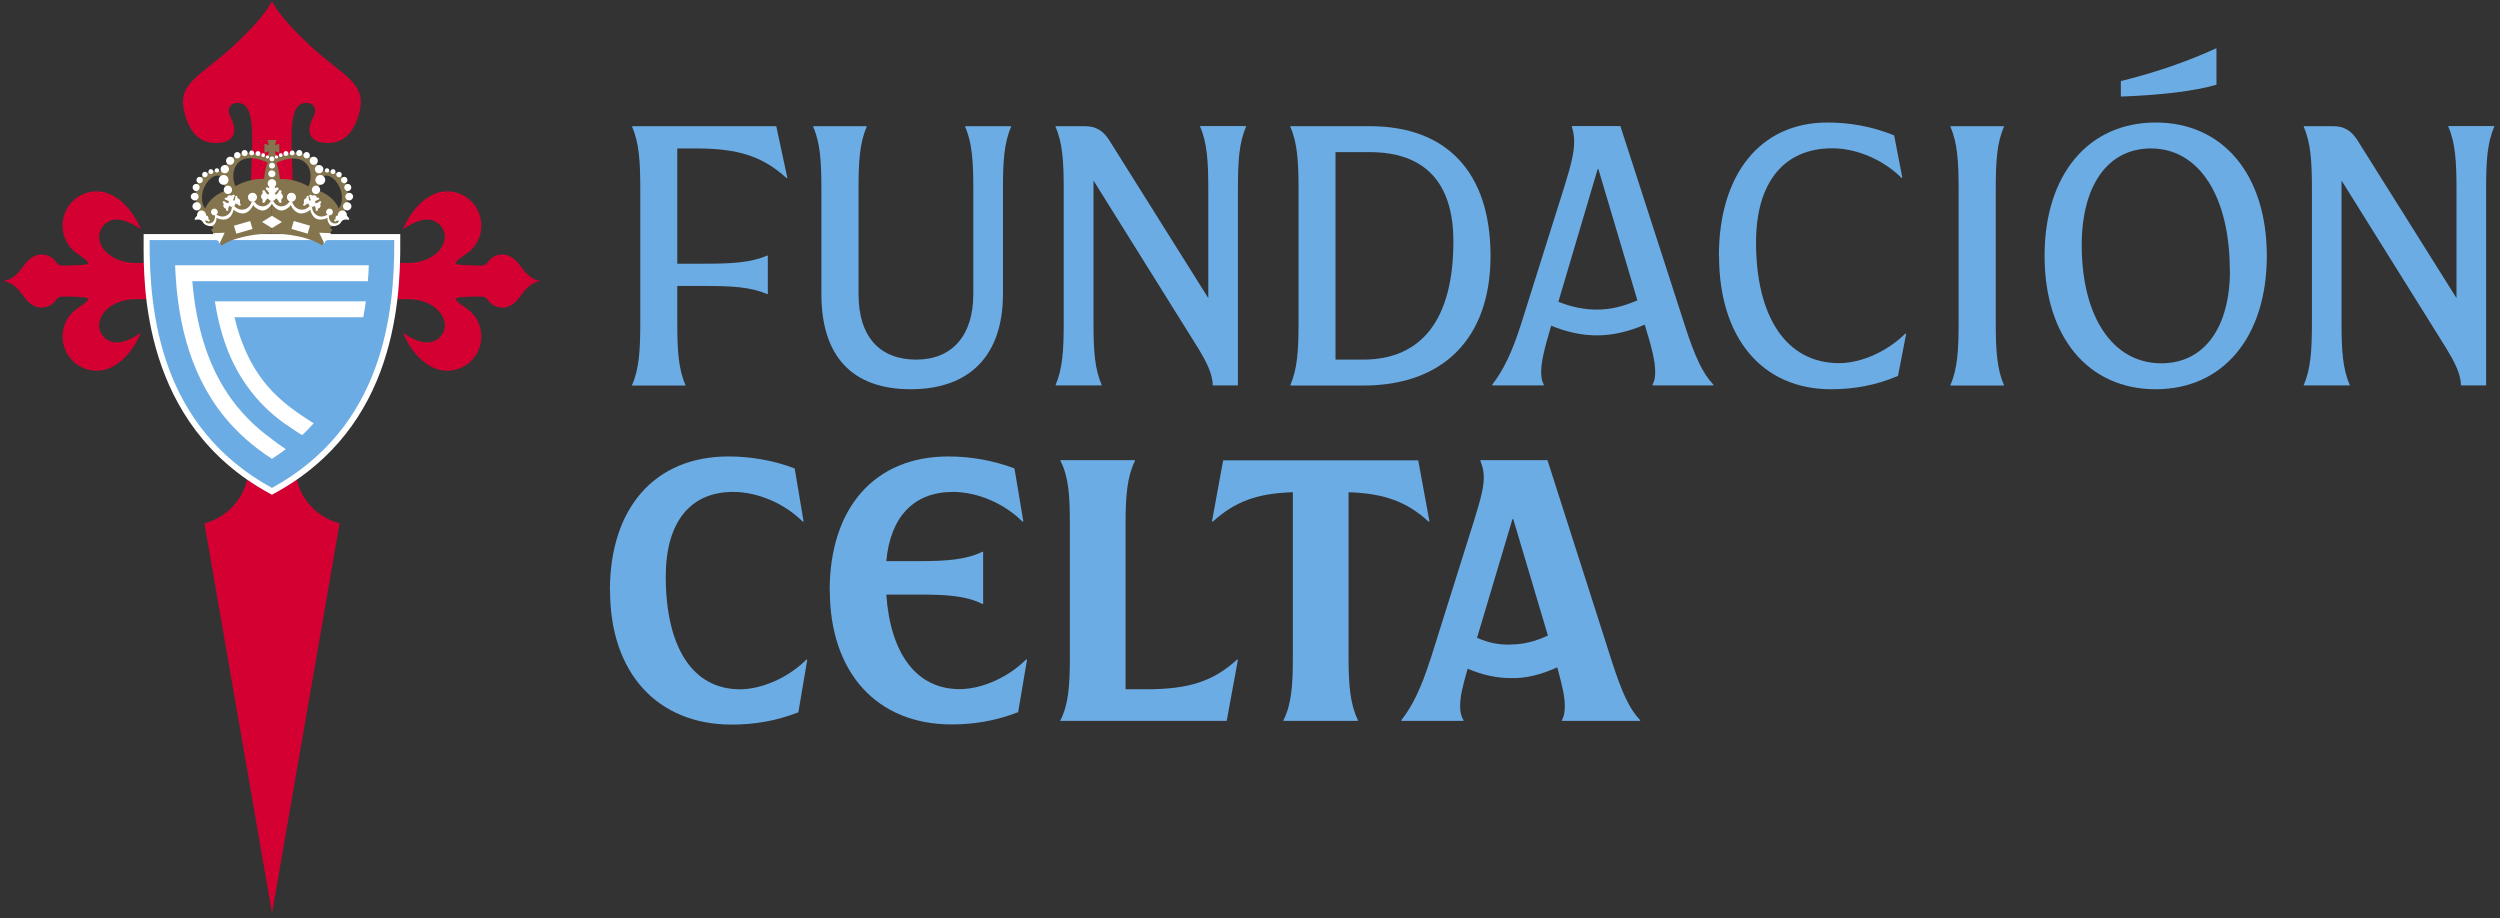 <?xml version="1.0" encoding="UTF-8"?> <svg xmlns="http://www.w3.org/2000/svg" width="343" height="126" viewBox="0 0 343 126" fill="none"><rect x="0" y="0" width="343" height="126" fill="#333333" stroke="none"/><g clip-path="url(#clip0_1_2114)"><g clip-path="url(#clip1_1_2114)"><path d="M86.731 52.793C87.7 50.603 87.847 47.971 87.847 44.265V25.967C87.847 22.261 87.7 19.608 86.731 17.418V17.313H106.504L108.02 24.388L107.914 24.43C104.608 21.44 101.303 20.366 95.47 20.366H92.922V36.18H96.691C100.397 36.18 103.05 36.032 105.24 35.064H105.345V40.349H105.24C103.05 39.38 100.418 39.233 96.691 39.233H92.922V44.265C92.922 47.971 93.07 50.624 94.038 52.793V52.898H86.71V52.793H86.731Z" fill="#6CACE4"></path><path d="M112.694 40.349V25.967C112.694 22.261 112.547 19.608 111.578 17.418V17.313H118.906V17.418C117.937 19.608 117.79 22.24 117.79 25.967V40.349C117.79 46.287 120.78 49.34 125.707 49.34C130.634 49.34 133.54 46.034 133.54 40.349V25.967C133.54 22.261 133.393 19.608 132.424 17.418V17.313H138.72V17.418C137.751 19.608 137.604 22.24 137.604 25.967V40.349C137.604 48.729 133.077 53.404 124.949 53.404C116.821 53.404 112.694 48.771 112.694 40.349Z" fill="#6CACE4"></path><path d="M144.826 52.793C145.795 50.603 145.942 47.971 145.942 44.266V25.967C145.942 22.262 145.795 19.608 144.826 17.419V17.313H148.848C150.364 17.313 151.333 17.924 152.154 19.187L165.777 40.897V25.946C165.777 22.24 165.63 19.587 164.661 17.397V17.292H170.957V17.397C169.989 19.587 169.841 22.219 169.841 25.946V52.878H166.388C166.388 51.298 165.483 49.572 164.367 47.74L150.027 24.767V44.245C150.027 47.95 150.175 50.603 151.143 52.772V52.878H144.847V52.772L144.826 52.793Z" fill="#6CACE4"></path><path d="M177.043 52.793C178.011 50.603 178.159 47.971 178.159 44.265V25.967C178.159 22.261 178.011 19.608 177.043 17.418V17.313H187.929C198.563 17.313 204.501 23.714 204.501 35.106C204.501 46.497 197.931 52.898 187.024 52.898H177.064V52.793H177.043ZM187.003 49.34C195.13 49.34 199.405 43.739 199.405 33.126C199.405 25.041 195.488 20.872 187.908 20.872H183.233V49.34H187.003Z" fill="#6CACE4"></path><path d="M208.649 44.602L214.65 25.546C215.619 22.451 215.976 20.83 215.976 19.44C215.976 18.724 215.871 18.071 215.661 17.397V17.292H222.315L231.158 44.645C232.527 48.919 233.643 51.298 235.075 52.772V52.878H226.736V52.772C226.989 52.267 227.094 51.762 227.094 51.046C227.094 49.572 226.694 47.95 225.662 44.539C223.43 45.508 221.241 46.013 219.114 46.013C216.987 46.013 214.945 45.55 212.818 44.687C211.807 48.14 211.449 49.677 211.449 51.088C211.449 51.741 211.555 52.309 211.807 52.772V52.878H204.732V52.772C206.248 50.835 207.47 48.308 208.649 44.581V44.602ZM219.114 42.476C220.904 42.476 222.63 42.076 224.652 41.212L219.303 23.209H219.198L213.808 41.402C215.597 42.118 217.324 42.476 219.093 42.476H219.114Z" fill="#6CACE4"></path><path d="M235.833 35.106C235.833 23.967 241.476 16.808 250.719 16.808C253.71 16.808 256.763 17.313 259.879 18.576L260.995 24.367L260.89 24.409C258.405 21.924 254.741 20.345 251.393 20.345C244.676 20.345 240.928 25.125 240.928 33.253C240.928 43.423 245.055 49.824 252.32 49.824C255.373 49.824 258.974 48.203 261.416 45.76L261.521 45.824L260.405 51.572C257.31 52.898 254.299 53.404 251.204 53.404C241.792 53.404 235.854 46.392 235.854 35.106H235.833Z" fill="#6CACE4"></path><path d="M267.607 52.793C268.576 50.603 268.723 47.971 268.723 44.265V25.967C268.723 22.261 268.576 19.608 267.607 17.418V17.313H274.935V17.418C273.966 19.608 273.819 22.24 273.819 25.967V44.265C273.819 47.971 273.966 50.624 274.935 52.793V52.898H267.607V52.793Z" fill="#6CACE4"></path><path d="M280.515 35.106C280.515 23.967 286.516 16.808 295.76 16.808C305.003 16.808 311.005 23.967 311.005 35.106C311.005 46.245 305.003 53.404 295.76 53.404C286.516 53.404 280.515 46.245 280.515 35.106ZM305.93 37.085C305.93 27.02 301.761 20.366 295.107 20.366C289.148 20.366 285.61 25.504 285.61 33.632C285.61 43.402 289.822 49.845 296.539 49.845C302.434 49.845 305.951 44.918 305.951 37.085H305.93ZM303.993 6.637H304.098V11.628C301.045 12.491 296.728 13.039 290.98 13.249V11.123C295.107 10.112 299.676 8.638 303.993 6.659V6.637Z" fill="#6CACE4"></path><path d="M316.079 52.793C317.047 50.603 317.195 47.971 317.195 44.266V25.967C317.195 22.262 317.047 19.608 316.079 17.419V17.313H320.101C321.617 17.313 322.585 17.924 323.407 19.187L337.03 40.897V25.946C337.03 22.24 336.883 19.587 335.914 17.397V17.292H342.21V17.397C341.241 19.587 341.094 22.219 341.094 25.946V52.878H337.641C337.641 51.298 336.714 49.572 335.598 47.74L321.259 24.767V44.245C321.259 47.95 321.406 50.603 322.375 52.772V52.878H316.079V52.772V52.793Z" fill="#6CACE4"></path><path d="M42.512 6.216C38.238 2.279 37.311 0.173 37.311 0.173C37.311 0.173 36.385 2.279 32.11 6.216C27.288 10.68 24.109 11.396 25.393 15.776C26.467 19.44 28.615 19.756 30.173 19.587C32.089 19.398 32.637 18.05 31.668 16.155C30.784 14.428 32.216 13.818 33.226 14.239C35.29 15.081 34.427 20.893 34.427 25.968H40.175C40.175 20.893 39.312 15.081 41.375 14.239C42.407 13.818 43.839 14.428 42.934 16.155C41.965 18.05 42.491 19.398 44.428 19.587C45.987 19.735 48.134 19.419 49.208 15.776C50.514 11.396 47.334 10.68 42.491 6.216H42.512Z" fill="#D50032"></path><path d="M18.571 36.075C17.476 36.075 16.402 35.822 15.476 35.275C14.634 34.769 13.812 34.011 13.623 32.832C13.623 32.769 13.623 32.684 13.602 32.621C13.56 31.863 13.918 31.126 14.486 30.663C15.181 30.095 16.044 30.01 16.887 30.242C17.771 30.474 18.571 30.958 19.329 31.442C19.329 31.442 18.234 28.536 15.876 27.062L15.75 26.978C15.223 26.683 14.781 26.494 14.297 26.368C14.191 26.346 14.086 26.326 13.96 26.304C13.644 26.262 13.307 26.241 13.012 26.262C10.549 26.389 8.59 28.431 8.59 30.937C8.59 31.253 8.611 31.569 8.675 31.863C8.696 32.053 8.738 32.242 8.822 32.432C8.864 32.558 8.927 32.684 8.969 32.811C9.348 33.695 10.001 34.453 10.843 34.959L11.454 35.401C12.696 36.306 11.917 36.306 10.864 36.369C10.233 36.411 9.264 36.433 8.569 36.433C8.232 36.433 7.896 36.285 7.706 35.99C7.285 35.338 6.548 34.916 5.706 34.916C5.095 34.916 4.526 35.148 4.105 35.527C3.432 36.075 3.01 36.875 2.505 37.401C1.894 38.033 1.157 38.559 0.231 38.559C1.157 38.559 1.915 39.086 2.505 39.717C3.01 40.265 3.432 41.065 4.105 41.591C4.526 41.971 5.095 42.202 5.706 42.202C6.548 42.202 7.264 41.781 7.706 41.128C7.896 40.855 8.232 40.686 8.569 40.686C9.264 40.686 10.233 40.686 10.864 40.749C11.917 40.812 12.696 40.812 11.454 41.718L10.843 42.16C10.022 42.665 9.348 43.402 8.969 44.308C8.927 44.434 8.864 44.56 8.822 44.687C8.759 44.876 8.717 45.066 8.675 45.255C8.611 45.55 8.59 45.866 8.59 46.182C8.59 48.688 10.549 50.73 13.012 50.856C13.328 50.877 13.644 50.856 13.96 50.814C14.065 50.793 14.17 50.772 14.297 50.751C14.781 50.625 15.223 50.456 15.75 50.14L15.876 50.056C18.234 48.582 19.329 45.676 19.329 45.676C18.571 46.161 17.771 46.645 16.887 46.877C16.044 47.087 15.181 47.003 14.486 46.456C13.897 45.971 13.539 45.255 13.602 44.497C13.602 44.434 13.602 44.35 13.623 44.287C13.812 43.129 14.634 42.349 15.476 41.844C16.402 41.297 17.497 41.044 18.571 41.044H23.709V36.075H18.571Z" fill="#D50032"></path><path d="M56.052 36.075C57.147 36.075 58.221 35.822 59.147 35.275C59.99 34.769 60.811 34.011 61 32.832C61 32.769 61 32.684 61.021 32.621C61.063 31.863 60.706 31.126 60.137 30.663C59.442 30.095 58.579 30.01 57.737 30.242C56.852 30.474 56.052 30.958 55.294 31.442C55.294 31.442 56.389 28.536 58.747 27.062L58.874 26.978C59.4 26.683 59.842 26.494 60.327 26.368C60.432 26.346 60.537 26.326 60.663 26.304C60.979 26.262 61.316 26.241 61.611 26.262C64.075 26.389 66.033 28.431 66.033 30.937C66.033 31.253 66.012 31.569 65.949 31.863C65.928 32.053 65.885 32.242 65.801 32.432C65.759 32.558 65.696 32.684 65.654 32.811C65.275 33.695 64.622 34.453 63.78 34.959L63.169 35.401C61.927 36.306 62.706 36.306 63.759 36.369C64.391 36.411 65.359 36.433 66.054 36.433C66.391 36.433 66.728 36.285 66.917 35.99C67.338 35.338 68.075 34.916 68.918 34.916C69.528 34.916 70.097 35.148 70.518 35.527C71.192 36.075 71.613 36.875 72.118 37.401C72.729 38.033 73.466 38.559 74.392 38.559C73.466 38.559 72.708 39.086 72.118 39.717C71.613 40.265 71.192 41.065 70.518 41.591C70.097 41.971 69.528 42.202 68.918 42.202C68.075 42.202 67.359 41.781 66.917 41.128C66.728 40.855 66.391 40.686 66.054 40.686C65.359 40.686 64.391 40.686 63.759 40.749C62.706 40.812 61.927 40.812 63.169 41.718L63.78 42.16C64.601 42.665 65.275 43.402 65.654 44.308C65.696 44.434 65.759 44.56 65.801 44.687C65.864 44.876 65.906 45.066 65.949 45.255C66.012 45.55 66.033 45.866 66.033 46.182C66.033 48.688 64.075 50.73 61.611 50.856C61.295 50.877 60.979 50.856 60.663 50.814C60.558 50.793 60.453 50.772 60.327 50.751C59.842 50.625 59.4 50.456 58.874 50.14L58.747 50.056C56.389 48.582 55.294 45.676 55.294 45.676C56.052 46.161 56.852 46.645 57.737 46.877C58.579 47.087 59.442 47.003 60.137 46.456C60.727 45.971 61.085 45.255 61.021 44.497C61.021 44.434 61.021 44.35 61 44.287C60.811 43.129 59.99 42.349 59.147 41.844C58.221 41.297 57.126 41.044 56.052 41.044H50.914V38.559V36.075H56.052Z" fill="#D50032"></path><path d="M37.312 125.207L28.047 71.807C31.437 70.923 33.985 67.891 34.132 64.269H40.512C40.66 67.912 43.186 70.923 46.597 71.807L37.333 125.207H37.312Z" fill="#D50032"></path><path d="M36.911 67.659C19.519 58.142 19.666 39.17 19.708 32.937V32.116H54.915V32.937C54.957 37.443 54.704 44.224 52.219 50.919C49.482 58.268 44.618 63.89 37.711 67.659L37.311 67.87L36.911 67.659Z" fill="white"></path><path d="M54.094 32.937H20.529C20.466 43.108 22.088 58.605 37.312 66.944C52.535 58.605 54.157 43.108 54.094 32.937Z" fill="#6CACE4"></path><path d="M36.68 19.208H37.922L37.712 19.924L38.322 19.714V20.956L37.712 20.745L37.922 21.714H36.68L36.891 20.745L36.28 20.956V19.714L36.891 19.924L36.68 19.208Z" fill="#85754E"></path><path d="M45.629 31.505C45.629 31.505 45.377 31.358 45.313 31.316L45.377 31.126C48.514 29.989 48.998 22.346 43.882 23.567C43.46 21.461 41.439 19.945 37.291 21.798V32.074C37.501 32.074 37.733 32.074 38.028 32.074C38.491 32.074 39.038 32.116 39.607 32.2C39.775 32.221 39.944 32.242 40.091 32.284C41.797 32.537 43.229 33.042 44.155 33.674L45.608 31.505H45.629ZM42.323 25.567C41.165 24.893 39.67 24.493 38.386 24.557C38.344 23.777 38.175 22.956 37.922 22.325C42.134 20.451 43.229 23.504 42.323 25.588V25.567ZM43.587 26.136C43.755 25.694 43.966 25.273 43.966 24.388C45.271 23.314 46.766 25.336 46.892 26.747C46.977 27.652 46.766 28.241 46.471 28.599C46.429 28.515 46.387 28.41 46.345 28.305C45.819 27.315 44.682 26.452 43.608 26.136H43.587Z" fill="#85754E"></path><path d="M43.923 26.052C43.923 25.736 43.67 25.462 43.355 25.462C43.039 25.462 42.786 25.736 42.786 26.052C42.786 26.367 43.039 26.62 43.355 26.62C43.67 26.62 43.923 26.346 43.923 26.052Z" fill="white"></path><path d="M43.608 22.051C43.608 21.756 43.355 21.503 43.039 21.503C42.723 21.503 42.492 21.756 42.492 22.051C42.492 22.367 42.744 22.619 43.039 22.619C43.355 22.619 43.608 22.367 43.608 22.051Z" fill="white"></path><path d="M42.513 21.293C42.513 21.061 42.302 20.851 42.071 20.851C41.839 20.851 41.628 21.061 41.628 21.293C41.628 21.546 41.818 21.735 42.071 21.735C42.323 21.735 42.513 21.546 42.513 21.293Z" fill="white"></path><path d="M41.481 20.998C41.481 20.767 41.292 20.577 41.06 20.577C40.828 20.577 40.639 20.767 40.639 20.998C40.639 21.23 40.828 21.419 41.06 21.419C41.292 21.419 41.481 21.23 41.481 20.998Z" fill="white"></path><path d="M40.428 20.977C40.428 20.788 40.281 20.64 40.091 20.64C39.901 20.64 39.754 20.788 39.754 20.977C39.754 21.167 39.901 21.314 40.091 21.314C40.281 21.314 40.428 21.146 40.428 20.977Z" fill="white"></path><path d="M39.565 21.061C39.565 20.872 39.417 20.724 39.228 20.724C39.038 20.724 38.891 20.872 38.891 21.061C38.891 21.251 39.038 21.398 39.228 21.398C39.417 21.398 39.565 21.23 39.565 21.061Z" fill="white"></path><path d="M38.765 21.272C38.765 21.124 38.659 21.019 38.512 21.019C38.365 21.019 38.259 21.124 38.259 21.272C38.259 21.419 38.365 21.546 38.512 21.546C38.659 21.546 38.765 21.419 38.765 21.272Z" fill="white"></path><path d="M38.154 21.524C38.154 21.419 38.049 21.314 37.943 21.314C37.817 21.314 37.712 21.419 37.712 21.524C37.712 21.651 37.817 21.756 37.943 21.756C38.049 21.756 38.154 21.651 38.154 21.524Z" fill="white"></path><path d="M47.587 29.484C47.587 29.147 47.314 28.873 46.977 28.873C46.64 28.873 46.366 29.147 46.366 29.484C46.366 29.821 46.619 30.095 46.977 30.095C47.335 30.095 47.587 29.821 47.587 29.484Z" fill="white"></path><path d="M48.219 28.305C48.219 27.989 47.945 27.736 47.629 27.736C47.313 27.736 47.061 27.989 47.061 28.305C47.061 28.621 47.334 28.873 47.629 28.873C47.924 28.873 48.219 28.621 48.219 28.305Z" fill="white"></path><path d="M48.451 26.978C48.451 26.683 48.198 26.452 47.903 26.452C47.609 26.452 47.377 26.683 47.377 26.978C47.377 27.273 47.63 27.505 47.903 27.505C48.177 27.505 48.451 27.252 48.451 26.978Z" fill="white"></path><path d="M48.198 25.715C48.198 25.441 47.987 25.23 47.714 25.23C47.44 25.23 47.23 25.462 47.23 25.715C47.23 25.988 47.461 26.22 47.714 26.22C47.967 26.22 48.198 25.988 48.198 25.715Z" fill="white"></path><path d="M47.672 24.704C47.672 24.451 47.461 24.262 47.23 24.262C46.998 24.262 46.787 24.473 46.787 24.704C46.787 24.936 46.998 25.146 47.23 25.146C47.482 25.146 47.672 24.957 47.672 24.704Z" fill="white"></path><path d="M46.892 23.946C46.892 23.735 46.724 23.567 46.513 23.567C46.303 23.567 46.134 23.735 46.134 23.946C46.134 24.157 46.303 24.325 46.513 24.325C46.724 24.325 46.892 24.157 46.892 23.946Z" fill="white"></path><path d="M46.029 23.546C46.029 23.357 45.882 23.209 45.692 23.209C45.503 23.209 45.355 23.357 45.355 23.546C45.355 23.735 45.503 23.883 45.692 23.883C45.882 23.883 46.029 23.715 46.029 23.546Z" fill="white"></path><path d="M45.166 23.377C45.166 23.209 45.039 23.083 44.871 23.083C44.703 23.083 44.555 23.209 44.555 23.377C44.555 23.546 44.703 23.672 44.871 23.672C45.039 23.672 45.166 23.546 45.166 23.377Z" fill="white"></path><path d="M44.366 23.209C44.366 22.893 44.092 22.641 43.776 22.641C43.46 22.641 43.208 22.893 43.208 23.209C43.208 23.525 43.46 23.778 43.776 23.778C44.092 23.778 44.366 23.525 44.366 23.209Z" fill="white"></path><path d="M44.619 24.683C44.619 24.325 44.324 24.009 43.945 24.009C43.566 24.009 43.271 24.304 43.271 24.683C43.271 25.041 43.566 25.357 43.945 25.357C44.324 25.357 44.619 25.062 44.619 24.683Z" fill="white"></path><path d="M39.986 27.631C40.3 27.631 40.554 27.376 40.554 27.062C40.554 26.748 40.3 26.494 39.986 26.494C39.672 26.494 39.417 26.748 39.417 27.062C39.417 27.376 39.672 27.631 39.986 27.631Z" fill="white"></path><path d="M39.986 27.673C40.323 27.673 40.596 27.399 40.596 27.062C40.596 26.725 40.323 26.452 39.986 26.452C39.649 26.452 39.375 26.725 39.375 27.062C39.375 27.399 39.649 27.673 39.986 27.673Z" fill="white"></path><path d="M39.985 31.415L42.21 32.058L42.526 30.965L40.3 30.323L39.985 31.415Z" fill="white"></path><path d="M45.208 29.547C45.464 29.547 45.671 29.34 45.671 29.084C45.671 28.828 45.464 28.621 45.208 28.621C44.952 28.621 44.745 28.828 44.745 29.084C44.745 29.34 44.952 29.547 45.208 29.547Z" fill="white"></path><path d="M45.377 31.99V32.179L45.208 32.158L45.145 32.811L44.555 33.127L44.64 33.295L44.471 33.358L43.797 31.927L45.377 31.99Z" fill="white"></path><path d="M42.808 28.389C43.075 28.389 43.292 28.172 43.292 27.905C43.292 27.637 43.075 27.42 42.808 27.42C42.54 27.42 42.324 27.637 42.324 27.905C42.324 28.172 42.54 28.389 42.808 28.389Z" fill="white"></path><path d="M43.166 27.947C43.166 27.947 43.208 27.926 43.229 27.926C43.334 27.884 43.418 27.863 43.524 27.821C43.524 27.821 43.545 27.821 43.566 27.821C43.629 27.8 43.671 27.758 43.713 27.715C43.734 27.715 43.755 27.673 43.776 27.652C43.797 27.652 43.818 27.61 43.861 27.61C43.903 27.61 43.966 27.61 44.008 27.61C44.05 27.61 44.071 27.694 44.071 27.736C44.071 27.8 44.008 27.863 43.966 27.905C43.966 27.905 43.945 27.926 43.945 27.947C43.945 27.968 43.945 28.01 43.945 28.031C43.987 28.137 44.008 28.263 43.945 28.368C43.882 28.473 43.818 28.558 43.692 28.6C43.671 28.6 43.629 28.621 43.608 28.642C43.608 28.642 43.608 28.684 43.608 28.705C43.608 28.768 43.608 28.852 43.566 28.895C43.545 28.937 43.481 28.937 43.439 28.937C43.397 28.937 43.334 28.895 43.313 28.852C43.313 28.831 43.313 28.789 43.313 28.768C43.313 28.747 43.313 28.705 43.313 28.684C43.313 28.621 43.313 28.558 43.271 28.494C43.271 28.494 43.271 28.473 43.271 28.452C43.229 28.347 43.166 28.284 43.123 28.179C43.123 28.179 43.123 28.137 43.123 28.116C43.123 28.094 43.123 28.052 43.123 28.031C43.123 28.01 43.166 27.968 43.187 27.968L43.166 27.947Z" fill="white"></path><path d="M42.534 27.694C42.534 27.694 42.534 27.652 42.534 27.631C42.492 27.526 42.429 27.462 42.387 27.357C42.387 27.357 42.387 27.336 42.387 27.315C42.365 27.252 42.365 27.189 42.344 27.126C42.344 27.105 42.344 27.062 42.344 27.041C42.344 27.02 42.344 26.978 42.344 26.957C42.344 26.915 42.281 26.873 42.218 26.873C42.155 26.873 42.113 26.873 42.092 26.915C42.05 26.957 42.05 27.041 42.05 27.105C42.05 27.105 42.05 27.147 42.05 27.168C42.05 27.189 42.008 27.21 41.965 27.21C41.86 27.252 41.755 27.336 41.713 27.441C41.671 27.547 41.671 27.673 41.713 27.778C41.713 27.799 41.734 27.841 41.713 27.863C41.713 27.863 41.713 27.905 41.692 27.905C41.65 27.947 41.586 28.01 41.586 28.073C41.586 28.115 41.608 28.157 41.65 28.2C41.692 28.242 41.755 28.242 41.797 28.2C41.818 28.2 41.839 28.157 41.881 28.157C41.902 28.157 41.923 28.115 41.944 28.094C41.986 28.052 42.05 28.01 42.092 27.989C42.092 27.989 42.113 27.989 42.134 27.989C42.239 27.947 42.323 27.926 42.429 27.884C42.429 27.884 42.471 27.884 42.492 27.863C42.513 27.863 42.534 27.82 42.555 27.799C42.555 27.778 42.555 27.736 42.555 27.715L42.534 27.694Z" fill="white"></path><path d="M42.471 26.768C42.471 26.768 42.555 26.705 42.597 26.705C42.66 26.705 42.702 26.768 42.766 26.81C42.766 26.81 42.786 26.831 42.808 26.831C42.829 26.831 42.871 26.831 42.892 26.831C42.997 26.789 43.123 26.768 43.229 26.81C43.334 26.852 43.418 26.957 43.46 27.063C43.46 27.084 43.481 27.126 43.502 27.126C43.502 27.126 43.544 27.126 43.566 27.126C43.629 27.126 43.713 27.126 43.755 27.147C43.797 27.168 43.818 27.231 43.797 27.273C43.797 27.315 43.755 27.378 43.713 27.378C43.418 27.442 43.292 27.715 42.976 27.589C42.955 27.589 42.85 27.526 42.808 27.526C42.492 27.421 42.597 27.126 42.428 26.873C42.407 26.831 42.428 26.768 42.428 26.747L42.471 26.768Z" fill="white"></path><path d="M37.375 27.357C37.606 27.926 37.986 28.242 38.491 28.305C38.996 28.347 39.417 28.115 39.754 27.61L40.07 27.652C40.239 28.221 40.596 28.6 41.102 28.726C41.607 28.852 42.092 28.684 42.492 28.263L42.807 28.389C42.85 28.936 43.102 29.358 43.544 29.568C43.987 29.8 44.471 29.737 44.934 29.442L45.124 29.526C45.082 30.01 45.25 30.368 45.566 30.558C45.755 30.663 45.966 30.684 46.198 30.621C46.345 30.579 46.45 30.431 46.492 30.263C46.429 30.263 46.366 30.263 46.303 30.263C46.303 30.263 46.282 30.263 46.261 30.263C46.219 30.263 46.155 30.305 46.113 30.326C46.092 30.326 46.071 30.347 46.05 30.368C46.029 30.368 46.008 30.389 45.987 30.389C45.945 30.389 45.903 30.389 45.882 30.347C45.861 30.305 45.84 30.263 45.861 30.221C45.861 30.158 45.924 30.137 45.987 30.116C45.987 30.116 46.008 30.116 46.029 30.073C46.029 30.052 46.029 30.031 46.029 29.989C46.029 29.884 46.029 29.779 46.092 29.695C46.155 29.61 46.24 29.568 46.345 29.547C46.366 29.547 46.408 29.547 46.408 29.526C46.408 29.526 46.408 29.505 46.429 29.484C46.429 29.421 46.45 29.379 46.492 29.337C46.535 29.316 46.577 29.316 46.619 29.337C46.661 29.337 46.682 29.4 46.703 29.442C46.703 29.463 46.703 29.484 46.703 29.526C46.703 29.547 46.703 29.568 46.703 29.61C46.703 29.652 46.703 29.716 46.703 29.779C46.703 29.779 46.703 29.8 46.703 29.821C46.703 29.884 46.724 29.947 46.745 30.01C46.808 29.968 46.871 29.968 46.934 29.947C46.871 29.8 46.934 29.652 46.871 29.463C46.871 29.421 46.871 29.379 46.913 29.358C46.934 29.337 46.977 29.316 47.019 29.337C47.061 29.337 47.082 29.421 47.124 29.463C47.124 29.463 47.124 29.484 47.166 29.505C47.187 29.505 47.208 29.505 47.25 29.505C47.356 29.505 47.461 29.505 47.545 29.568C47.672 29.652 47.819 29.842 47.903 29.989C47.903 30.031 47.924 30.073 47.903 30.095C47.903 30.137 47.861 30.158 47.819 30.158C47.819 30.158 47.777 30.158 47.756 30.158C47.672 30.137 47.587 30.116 47.503 30.116C47.419 30.116 47.356 30.116 47.292 30.137C47.292 30.137 47.25 30.137 47.229 30.137C47.229 30.137 47.229 30.137 47.208 30.137C47.061 30.179 46.956 30.263 46.85 30.389C46.808 30.453 46.766 30.516 46.724 30.579C46.682 30.642 46.619 30.726 46.535 30.768C46.345 30.937 45.734 31.147 45.397 30.937C45.06 30.726 44.892 30.2 44.913 29.884C44.618 30.073 43.902 30.242 43.397 30.01C42.913 29.779 42.618 29.126 42.576 28.768C42.302 29.042 41.607 29.4 41.039 29.252C40.47 29.105 40.007 28.473 39.902 28.115C39.712 28.452 39.059 28.936 38.491 28.873C37.901 28.81 37.354 28.136 37.248 27.799L37.438 27.336L37.375 27.357Z" fill="white"></path><path d="M30.426 33.674C31.352 33.042 32.784 32.558 34.49 32.284C34.658 32.263 34.827 32.221 34.974 32.2C35.564 32.116 36.09 32.074 36.553 32.074C36.827 32.074 37.08 32.074 37.29 32.074V21.798C33.142 19.945 31.121 21.482 30.7 23.567C25.583 22.325 26.067 29.989 29.205 31.126L29.268 31.316C29.268 31.316 29.015 31.463 28.952 31.505L30.405 33.674H30.426ZM36.701 22.304C36.448 22.956 36.301 23.756 36.238 24.536C34.953 24.494 33.458 24.872 32.3 25.546C31.395 23.462 32.489 20.409 36.701 22.283V22.304ZM28.278 28.305C28.278 28.305 28.173 28.494 28.152 28.599C27.857 28.242 27.646 27.652 27.731 26.747C27.857 25.336 29.352 23.314 30.658 24.388C30.658 25.273 30.868 25.694 31.037 26.136C29.963 26.452 28.805 27.315 28.299 28.305H28.278Z" fill="#85754E"></path><path d="M30.7 26.052C30.7 25.736 30.952 25.462 31.268 25.462C31.584 25.462 31.837 25.736 31.837 26.052C31.837 26.367 31.584 26.62 31.268 26.62C30.952 26.62 30.7 26.346 30.7 26.052Z" fill="white"></path><path d="M31.016 22.051C31.016 21.756 31.268 21.503 31.584 21.503C31.9 21.503 32.132 21.756 32.132 22.051C32.132 22.346 31.879 22.619 31.584 22.619C31.268 22.619 31.016 22.367 31.016 22.051Z" fill="white"></path><path d="M32.111 21.293C32.111 21.061 32.321 20.851 32.553 20.851C32.785 20.851 32.995 21.061 32.995 21.293C32.995 21.525 32.806 21.735 32.553 21.735C32.3 21.735 32.111 21.546 32.111 21.293Z" fill="white"></path><path d="M33.143 20.998C33.143 20.767 33.332 20.577 33.564 20.577C33.795 20.577 33.985 20.767 33.985 20.998C33.985 21.23 33.795 21.419 33.564 21.419C33.332 21.419 33.143 21.23 33.143 20.998Z" fill="white"></path><path d="M34.196 20.977C34.196 20.788 34.343 20.64 34.532 20.64C34.722 20.64 34.869 20.788 34.869 20.977C34.869 21.167 34.722 21.314 34.532 21.314C34.343 21.314 34.196 21.146 34.196 20.977Z" fill="white"></path><path d="M35.059 21.061C35.059 20.872 35.206 20.724 35.395 20.724C35.585 20.724 35.732 20.872 35.732 21.061C35.732 21.251 35.585 21.398 35.395 21.398C35.206 21.398 35.059 21.23 35.059 21.061Z" fill="white"></path><path d="M35.859 21.272C35.859 21.124 35.964 21.019 36.112 21.019C36.259 21.019 36.364 21.124 36.364 21.272C36.364 21.419 36.259 21.546 36.112 21.546C35.964 21.546 35.859 21.419 35.859 21.272Z" fill="white"></path><path d="M36.469 21.524C36.469 21.419 36.575 21.314 36.68 21.314C36.806 21.314 36.911 21.419 36.911 21.524C36.911 21.651 36.806 21.756 36.68 21.756C36.575 21.756 36.469 21.651 36.469 21.524Z" fill="white"></path><path d="M36.975 21.798C36.975 21.609 37.122 21.461 37.312 21.461C37.522 21.461 37.648 21.609 37.648 21.798C37.648 22.009 37.501 22.135 37.312 22.135C37.122 22.135 36.975 21.988 36.975 21.798Z" fill="white"></path><path d="M36.912 22.725C36.912 22.493 37.08 22.325 37.312 22.325C37.544 22.325 37.733 22.493 37.733 22.725C37.733 22.956 37.544 23.125 37.312 23.125C37.08 23.125 36.912 22.956 36.912 22.725Z" fill="white"></path><path d="M36.806 23.841C36.806 23.567 37.038 23.356 37.291 23.356C37.543 23.356 37.796 23.588 37.796 23.841C37.796 24.093 37.564 24.325 37.291 24.325C37.017 24.325 36.806 24.114 36.806 23.841Z" fill="white"></path><path d="M27.036 29.484C27.036 29.147 27.31 28.873 27.646 28.873C27.983 28.873 28.257 29.147 28.257 29.484C28.257 29.821 28.005 30.095 27.646 30.095C27.289 30.095 27.036 29.821 27.036 29.484Z" fill="white"></path><path d="M26.405 28.305C26.405 27.989 26.678 27.736 26.994 27.736C27.31 27.736 27.563 27.989 27.563 28.305C27.563 28.621 27.289 28.873 26.994 28.873C26.7 28.873 26.405 28.621 26.405 28.305Z" fill="white"></path><path d="M26.173 26.978C26.173 26.683 26.425 26.452 26.72 26.452C27.015 26.452 27.247 26.683 27.247 26.978C27.247 27.273 26.994 27.505 26.72 27.505C26.447 27.505 26.173 27.252 26.173 26.978Z" fill="white"></path><path d="M26.426 25.715C26.426 25.441 26.636 25.23 26.91 25.23C27.184 25.23 27.394 25.462 27.394 25.715C27.394 25.967 27.163 26.22 26.91 26.22C26.657 26.22 26.426 25.988 26.426 25.715Z" fill="white"></path><path d="M26.952 24.704C26.952 24.451 27.163 24.262 27.394 24.262C27.626 24.262 27.837 24.473 27.837 24.704C27.837 24.936 27.626 25.146 27.394 25.146C27.142 25.146 26.952 24.957 26.952 24.704Z" fill="white"></path><path d="M27.731 23.946C27.731 23.735 27.899 23.567 28.11 23.567C28.32 23.567 28.489 23.735 28.489 23.946C28.489 24.157 28.32 24.325 28.11 24.325C27.899 24.325 27.731 24.157 27.731 23.946Z" fill="white"></path><path d="M28.594 23.546C28.594 23.357 28.742 23.209 28.931 23.209C29.121 23.209 29.268 23.357 29.268 23.546C29.268 23.735 29.121 23.883 28.931 23.883C28.742 23.883 28.594 23.715 28.594 23.546Z" fill="white"></path><path d="M29.458 23.377C29.458 23.209 29.584 23.083 29.753 23.083C29.921 23.083 30.068 23.209 30.068 23.377C30.068 23.546 29.921 23.672 29.753 23.672C29.584 23.672 29.458 23.546 29.458 23.377Z" fill="white"></path><path d="M30.258 23.209C30.258 22.893 30.532 22.641 30.847 22.641C31.163 22.641 31.416 22.893 31.416 23.209C31.416 23.525 31.163 23.778 30.847 23.778C30.532 23.778 30.258 23.525 30.258 23.209Z" fill="white"></path><path d="M30.005 24.683C30.005 24.325 30.3 24.009 30.679 24.009C31.058 24.009 31.353 24.304 31.353 24.683C31.353 25.062 31.058 25.357 30.679 25.357C30.3 25.357 30.005 25.062 30.005 24.683Z" fill="white"></path><path d="M34.638 27.631C34.952 27.631 35.206 27.376 35.206 27.062C35.206 26.748 34.952 26.494 34.638 26.494C34.324 26.494 34.069 26.748 34.069 27.062C34.069 27.376 34.324 27.631 34.638 27.631Z" fill="white"></path><path d="M34.638 27.673C34.975 27.673 35.248 27.399 35.248 27.062C35.248 26.725 34.975 26.452 34.638 26.452C34.3 26.452 34.027 26.725 34.027 27.062C34.027 27.399 34.3 27.673 34.638 27.673Z" fill="white"></path><path d="M37.312 25.757C37.637 25.757 37.901 25.493 37.901 25.168C37.901 24.842 37.637 24.578 37.312 24.578C36.986 24.578 36.722 24.842 36.722 25.168C36.722 25.493 36.986 25.757 37.312 25.757Z" fill="white"></path><path d="M34.326 30.325L32.101 30.967L32.417 32.06L34.642 31.417L34.326 30.325Z" fill="white"></path><path d="M29.416 29.547C29.672 29.547 29.879 29.34 29.879 29.084C29.879 28.828 29.672 28.621 29.416 28.621C29.16 28.621 28.952 28.828 28.952 29.084C28.952 29.34 29.16 29.547 29.416 29.547Z" fill="white"></path><path d="M29.247 31.99V32.179L29.416 32.158L29.479 32.811L30.047 33.127L29.984 33.295L30.152 33.358L30.826 31.927L29.247 31.99Z" fill="white"></path><path d="M37.312 29.61L35.943 30.452L37.312 31.295L38.68 30.452L37.312 29.61Z" fill="white"></path><path d="M37.312 27.568C37.637 27.568 37.901 27.304 37.901 26.978C37.901 26.653 37.637 26.389 37.312 26.389C36.986 26.389 36.722 26.653 36.722 26.978C36.722 27.304 36.986 27.568 37.312 27.568Z" fill="white"></path><path d="M36.912 26.873C36.912 26.873 36.891 26.831 36.87 26.81C36.764 26.705 36.68 26.663 36.575 26.557C36.575 26.557 36.554 26.536 36.533 26.515C36.491 26.452 36.449 26.389 36.407 26.326C36.407 26.284 36.364 26.262 36.364 26.22C36.364 26.178 36.322 26.157 36.301 26.136C36.259 26.094 36.196 26.073 36.133 26.094C36.07 26.115 36.028 26.157 36.006 26.199C35.985 26.284 36.006 26.347 36.048 26.431C36.048 26.452 36.048 26.473 36.048 26.494C36.048 26.536 36.006 26.557 35.985 26.578C35.88 26.683 35.817 26.81 35.817 26.957C35.817 27.105 35.88 27.231 35.985 27.336C36.006 27.357 36.048 27.399 36.048 27.421C36.048 27.442 36.048 27.463 36.048 27.484C36.028 27.568 35.985 27.631 36.006 27.715C36.006 27.779 36.07 27.821 36.133 27.821C36.196 27.821 36.259 27.821 36.301 27.779C36.322 27.757 36.343 27.715 36.364 27.694C36.364 27.652 36.407 27.631 36.407 27.589C36.449 27.526 36.47 27.463 36.533 27.399C36.533 27.399 36.554 27.378 36.575 27.357C36.68 27.252 36.764 27.21 36.87 27.105C36.87 27.105 36.912 27.063 36.912 27.041C36.912 26.999 36.933 26.978 36.933 26.936C36.933 26.936 36.933 26.852 36.912 26.831V26.873Z" fill="white"></path><path d="M37.712 26.873C37.712 26.873 37.733 26.831 37.754 26.81C37.859 26.705 37.943 26.663 38.049 26.557C38.049 26.557 38.07 26.536 38.091 26.515C38.133 26.452 38.175 26.389 38.217 26.326C38.217 26.284 38.259 26.262 38.259 26.22C38.259 26.178 38.301 26.157 38.322 26.136C38.364 26.094 38.428 26.073 38.491 26.094C38.554 26.115 38.596 26.157 38.617 26.199C38.638 26.284 38.617 26.347 38.575 26.431C38.575 26.452 38.575 26.473 38.575 26.494C38.575 26.536 38.617 26.557 38.638 26.578C38.743 26.683 38.807 26.81 38.807 26.957C38.807 27.105 38.743 27.231 38.638 27.336C38.617 27.357 38.575 27.399 38.575 27.421C38.575 27.442 38.575 27.463 38.575 27.484C38.596 27.568 38.638 27.631 38.617 27.715C38.617 27.779 38.554 27.821 38.491 27.821C38.428 27.821 38.364 27.821 38.322 27.779C38.301 27.757 38.28 27.715 38.259 27.694C38.259 27.652 38.217 27.631 38.217 27.589C38.175 27.526 38.154 27.463 38.091 27.399C38.091 27.399 38.07 27.378 38.049 27.357C37.943 27.252 37.859 27.21 37.754 27.105C37.754 27.105 37.712 27.063 37.712 27.041C37.712 26.999 37.691 26.978 37.691 26.936C37.691 26.936 37.691 26.852 37.712 26.831V26.873Z" fill="white"></path><path d="M38.196 25.841C38.196 25.841 38.133 25.736 38.091 25.715C38.007 25.694 37.944 25.736 37.859 25.778C37.838 25.778 37.817 25.778 37.796 25.778C37.754 25.778 37.733 25.736 37.712 25.715C37.607 25.61 37.48 25.525 37.333 25.525C37.186 25.525 37.059 25.61 36.954 25.715C36.933 25.736 36.891 25.757 36.87 25.778C36.849 25.778 36.828 25.778 36.807 25.778C36.722 25.757 36.659 25.694 36.575 25.715C36.512 25.715 36.47 25.778 36.47 25.841C36.47 25.904 36.47 25.968 36.512 26.01C36.828 26.22 36.849 26.578 37.249 26.557C37.291 26.557 37.417 26.557 37.459 26.557C37.859 26.557 37.88 26.199 38.196 26.01C38.239 25.988 38.26 25.904 38.239 25.841H38.196Z" fill="white"></path><path d="M31.816 28.389C32.084 28.389 32.301 28.172 32.301 27.905C32.301 27.637 32.084 27.42 31.816 27.42C31.549 27.42 31.332 27.637 31.332 27.905C31.332 28.172 31.549 28.389 31.816 28.389Z" fill="white"></path><path d="M31.458 27.947C31.458 27.947 31.416 27.926 31.395 27.926C31.29 27.884 31.206 27.863 31.1 27.821C31.1 27.821 31.079 27.821 31.058 27.821C30.995 27.8 30.953 27.758 30.911 27.715C30.89 27.715 30.869 27.673 30.848 27.652C30.826 27.652 30.805 27.61 30.763 27.61C30.721 27.61 30.658 27.61 30.616 27.61C30.574 27.61 30.553 27.694 30.553 27.736C30.553 27.8 30.616 27.863 30.658 27.905C30.658 27.905 30.679 27.926 30.679 27.947C30.679 27.968 30.679 28.01 30.679 28.031C30.637 28.137 30.616 28.263 30.679 28.368C30.742 28.473 30.805 28.558 30.932 28.6C30.953 28.6 30.995 28.621 31.016 28.642C31.016 28.642 31.016 28.684 31.016 28.705C31.016 28.768 31.016 28.852 31.058 28.895C31.079 28.937 31.142 28.937 31.184 28.937C31.227 28.937 31.29 28.895 31.311 28.852C31.311 28.831 31.311 28.789 31.311 28.768C31.311 28.747 31.311 28.705 31.311 28.684C31.311 28.621 31.311 28.558 31.353 28.494C31.353 28.494 31.353 28.473 31.353 28.452C31.395 28.347 31.458 28.284 31.5 28.179C31.5 28.179 31.5 28.137 31.5 28.116C31.5 28.094 31.5 28.052 31.5 28.031C31.5 28.01 31.458 27.968 31.437 27.968L31.458 27.947Z" fill="white"></path><path d="M32.09 27.694C32.09 27.694 32.09 27.652 32.09 27.631C32.132 27.526 32.195 27.462 32.237 27.357C32.237 27.357 32.237 27.336 32.237 27.315C32.258 27.252 32.258 27.189 32.279 27.126C32.279 27.105 32.279 27.062 32.279 27.041C32.279 27.02 32.279 26.978 32.279 26.957C32.279 26.915 32.343 26.873 32.406 26.873C32.469 26.873 32.511 26.873 32.532 26.915C32.574 26.957 32.574 27.041 32.574 27.105C32.574 27.105 32.574 27.147 32.574 27.168C32.574 27.189 32.616 27.21 32.658 27.21C32.764 27.252 32.869 27.336 32.911 27.441C32.953 27.547 32.953 27.673 32.911 27.778C32.911 27.799 32.89 27.841 32.911 27.863C32.911 27.863 32.911 27.905 32.932 27.905C32.974 27.947 33.037 28.01 33.037 28.073C33.037 28.115 33.016 28.157 32.974 28.2C32.932 28.242 32.869 28.242 32.827 28.2C32.806 28.2 32.785 28.157 32.743 28.157C32.722 28.157 32.7 28.115 32.679 28.094C32.637 28.052 32.574 28.01 32.532 27.989C32.532 27.989 32.511 27.989 32.49 27.989C32.385 27.947 32.3 27.926 32.195 27.884C32.195 27.884 32.153 27.884 32.132 27.863C32.111 27.863 32.09 27.82 32.069 27.799C32.069 27.778 32.069 27.736 32.069 27.715L32.09 27.694Z" fill="white"></path><path d="M32.153 26.768C32.153 26.768 32.069 26.705 32.027 26.705C31.963 26.705 31.921 26.768 31.858 26.81C31.858 26.81 31.837 26.831 31.816 26.831C31.795 26.831 31.753 26.831 31.732 26.831C31.627 26.789 31.5 26.768 31.395 26.81C31.29 26.852 31.205 26.957 31.163 27.063C31.163 27.084 31.142 27.126 31.121 27.126C31.121 27.126 31.079 27.126 31.058 27.126C30.995 27.126 30.911 27.126 30.869 27.147C30.826 27.168 30.805 27.231 30.826 27.273C30.826 27.315 30.869 27.378 30.911 27.378C31.205 27.442 31.332 27.715 31.648 27.589C31.669 27.589 31.774 27.526 31.816 27.526C32.132 27.421 32.027 27.126 32.195 26.873C32.216 26.831 32.195 26.768 32.195 26.747L32.153 26.768Z" fill="white"></path><path d="M37.249 27.357C37.017 27.926 36.638 28.242 36.133 28.305C35.627 28.347 35.206 28.115 34.869 27.61L34.554 27.652C34.385 28.221 34.027 28.6 33.522 28.726C33.016 28.852 32.532 28.684 32.132 28.263L31.816 28.389C31.774 28.936 31.521 29.358 31.079 29.568C30.637 29.8 30.153 29.737 29.689 29.442L29.5 29.526C29.542 30.01 29.374 30.368 29.058 30.558C28.868 30.663 28.658 30.684 28.426 30.621C28.279 30.579 28.173 30.431 28.131 30.263C28.195 30.263 28.258 30.263 28.321 30.263C28.321 30.263 28.342 30.263 28.363 30.263C28.405 30.263 28.468 30.305 28.51 30.326C28.531 30.326 28.552 30.347 28.573 30.368C28.595 30.368 28.616 30.389 28.637 30.389C28.679 30.389 28.721 30.389 28.742 30.347C28.763 30.305 28.784 30.263 28.763 30.221C28.763 30.158 28.7 30.137 28.637 30.116C28.637 30.116 28.616 30.116 28.595 30.073C28.595 30.052 28.595 30.031 28.595 29.989C28.595 29.884 28.595 29.779 28.531 29.695C28.468 29.61 28.384 29.568 28.279 29.547C28.258 29.547 28.216 29.547 28.216 29.526C28.216 29.526 28.216 29.505 28.195 29.484C28.195 29.421 28.173 29.379 28.131 29.337C28.089 29.316 28.047 29.316 28.005 29.337C27.963 29.337 27.942 29.4 27.921 29.442C27.921 29.463 27.921 29.484 27.921 29.526C27.921 29.547 27.921 29.568 27.921 29.61C27.921 29.652 27.921 29.716 27.921 29.779C27.921 29.779 27.921 29.8 27.921 29.821C27.921 29.884 27.9 29.947 27.879 30.01C27.816 29.968 27.752 29.968 27.689 29.947C27.752 29.8 27.689 29.652 27.752 29.463C27.752 29.421 27.752 29.379 27.71 29.358C27.689 29.337 27.647 29.316 27.605 29.337C27.563 29.337 27.542 29.421 27.5 29.463C27.5 29.463 27.5 29.484 27.457 29.505C27.436 29.505 27.415 29.505 27.373 29.505C27.268 29.505 27.163 29.505 27.078 29.568C26.952 29.652 26.805 29.842 26.721 29.989C26.721 30.031 26.7 30.073 26.721 30.095C26.721 30.137 26.763 30.158 26.805 30.158C26.805 30.158 26.847 30.158 26.868 30.158C26.952 30.137 27.036 30.116 27.121 30.116C27.205 30.116 27.268 30.116 27.331 30.137C27.331 30.137 27.373 30.137 27.394 30.137C27.394 30.137 27.394 30.137 27.415 30.137C27.563 30.179 27.668 30.263 27.773 30.389C27.816 30.453 27.858 30.516 27.9 30.579C27.942 30.642 28.005 30.726 28.089 30.768C28.279 30.937 28.889 31.147 29.226 30.937C29.563 30.726 29.732 30.2 29.711 29.884C30.005 30.073 30.721 30.242 31.227 30.01C31.711 29.779 32.006 29.126 32.048 28.768C32.322 29.042 33.016 29.4 33.585 29.252C34.154 29.105 34.617 28.473 34.722 28.115C34.911 28.452 35.564 28.936 36.133 28.873C36.722 28.81 37.27 28.136 37.375 27.799L37.186 27.336L37.249 27.357Z" fill="white"></path><path d="M50.599 36.39H24.025C24.278 43.044 25.646 50.835 30.763 57.152C32.49 59.279 34.638 61.237 37.312 62.943C37.965 62.542 38.617 62.058 39.207 61.637L39.165 61.595C38.512 61.153 37.901 60.732 37.375 60.31L37.333 60.268C34.89 58.521 32.848 56.436 31.205 53.972C28.489 49.888 26.91 44.792 26.384 38.58H50.472C50.535 37.843 50.577 37.106 50.599 36.369V36.39Z" fill="white"></path><path d="M50.177 41.339H29.479C29.984 44.602 30.847 47.466 32.09 49.972C32.09 49.993 32.111 50.014 32.132 50.035C33.88 53.53 36.533 56.52 39.818 58.626C39.944 58.71 41.418 59.742 41.481 59.679C42.028 59.152 42.555 58.626 43.039 58.078C40.723 56.626 38.491 55.067 36.701 52.962C34.974 50.961 33.732 48.561 32.89 46.055C32.616 45.234 32.364 44.371 32.174 43.528H49.84C49.988 42.791 50.093 42.054 50.198 41.318L50.177 41.339Z" fill="white"></path><path d="M83.678 81.009C83.678 69.66 89.868 62.627 99.933 62.627C102.944 62.627 106.019 63.132 109.03 64.269L110.251 71.534L110.146 71.576C107.64 69.07 103.955 67.491 100.586 67.491C94.669 67.491 91.342 71.681 91.342 79.093C91.342 88.8 95.027 94.57 101.513 94.57C104.587 94.57 108.209 92.927 110.651 90.485L110.756 90.527L109.535 97.728C106.524 98.907 103.513 99.413 100.397 99.413C90.184 99.413 83.699 92.317 83.699 81.03L83.678 81.009Z" fill="#6CACE4"></path><path d="M113.831 81.009C113.831 69.66 120.021 62.627 130.086 62.627C133.098 62.627 136.172 63.132 139.183 64.269L140.404 71.534L140.299 71.576C137.793 69.07 134.108 67.491 130.739 67.491C125.37 67.491 122.148 70.923 121.601 76.987H126.191C129.918 76.987 132.571 76.777 134.782 75.703H134.887V82.862H134.782C132.592 81.746 129.918 81.578 126.191 81.578H121.601C122.169 89.706 125.749 94.549 131.666 94.549C134.74 94.549 138.362 92.906 140.804 90.464L140.909 90.506L139.688 97.707C136.677 98.886 133.666 99.392 130.55 99.392C120.337 99.392 113.852 92.296 113.852 81.009H113.831Z" fill="#6CACE4"></path><path d="M145.5 98.802C146.616 96.612 146.784 93.938 146.784 90.211V71.829C146.784 68.102 146.637 65.448 145.5 63.237V63.132H155.712V63.237C154.638 65.427 154.428 68.081 154.428 71.829V94.57H157.228C163.103 94.57 166.43 93.496 169.736 90.485L169.841 90.527L168.304 98.907H145.458V98.802H145.5Z" fill="#6CACE4"></path><path d="M176.095 98.802C177.211 96.612 177.379 93.938 177.379 90.211V67.533C172.473 67.68 169.42 68.817 166.388 71.576L166.282 71.534L167.82 63.153H194.582L196.12 71.534L196.014 71.576C193.003 68.817 189.929 67.701 185.023 67.533V90.211C185.023 93.938 185.233 96.591 186.307 98.802V98.907H176.095V98.802Z" fill="#6CACE4"></path><path d="M196.225 90.569L202.247 71.407C203.216 68.291 203.574 66.817 203.574 65.49C203.574 64.669 203.426 64.017 203.11 63.237V63.132H212.312L221.093 90.569C222.482 94.906 223.535 97.265 225.03 98.802V98.907H214.291V98.802C214.607 98.233 214.691 97.623 214.691 96.865C214.691 95.58 214.376 94.212 213.66 91.558C211.365 92.59 209.322 93.096 207.28 93.032C205.384 93.032 203.447 92.632 201.363 91.748C200.605 94.359 200.331 95.622 200.331 96.907C200.331 97.623 200.436 98.233 200.794 98.802V98.907H192.266V98.802C193.803 96.865 195.025 94.296 196.204 90.569H196.225ZM207.322 88.421C208.901 88.421 210.48 88.063 212.375 87.2L207.616 71.218H207.511L202.647 87.516C204.226 88.189 205.616 88.484 207.301 88.442L207.322 88.421Z" fill="#6CACE4"></path></g></g><defs><clipPath id="clip0_1_2114"><rect width="343" height="126" fill="white"></rect></clipPath><clipPath id="clip1_1_2114"><rect width="342" height="125.034" fill="white" transform="translate(0.21 0.173)"></rect></clipPath></defs></svg> 